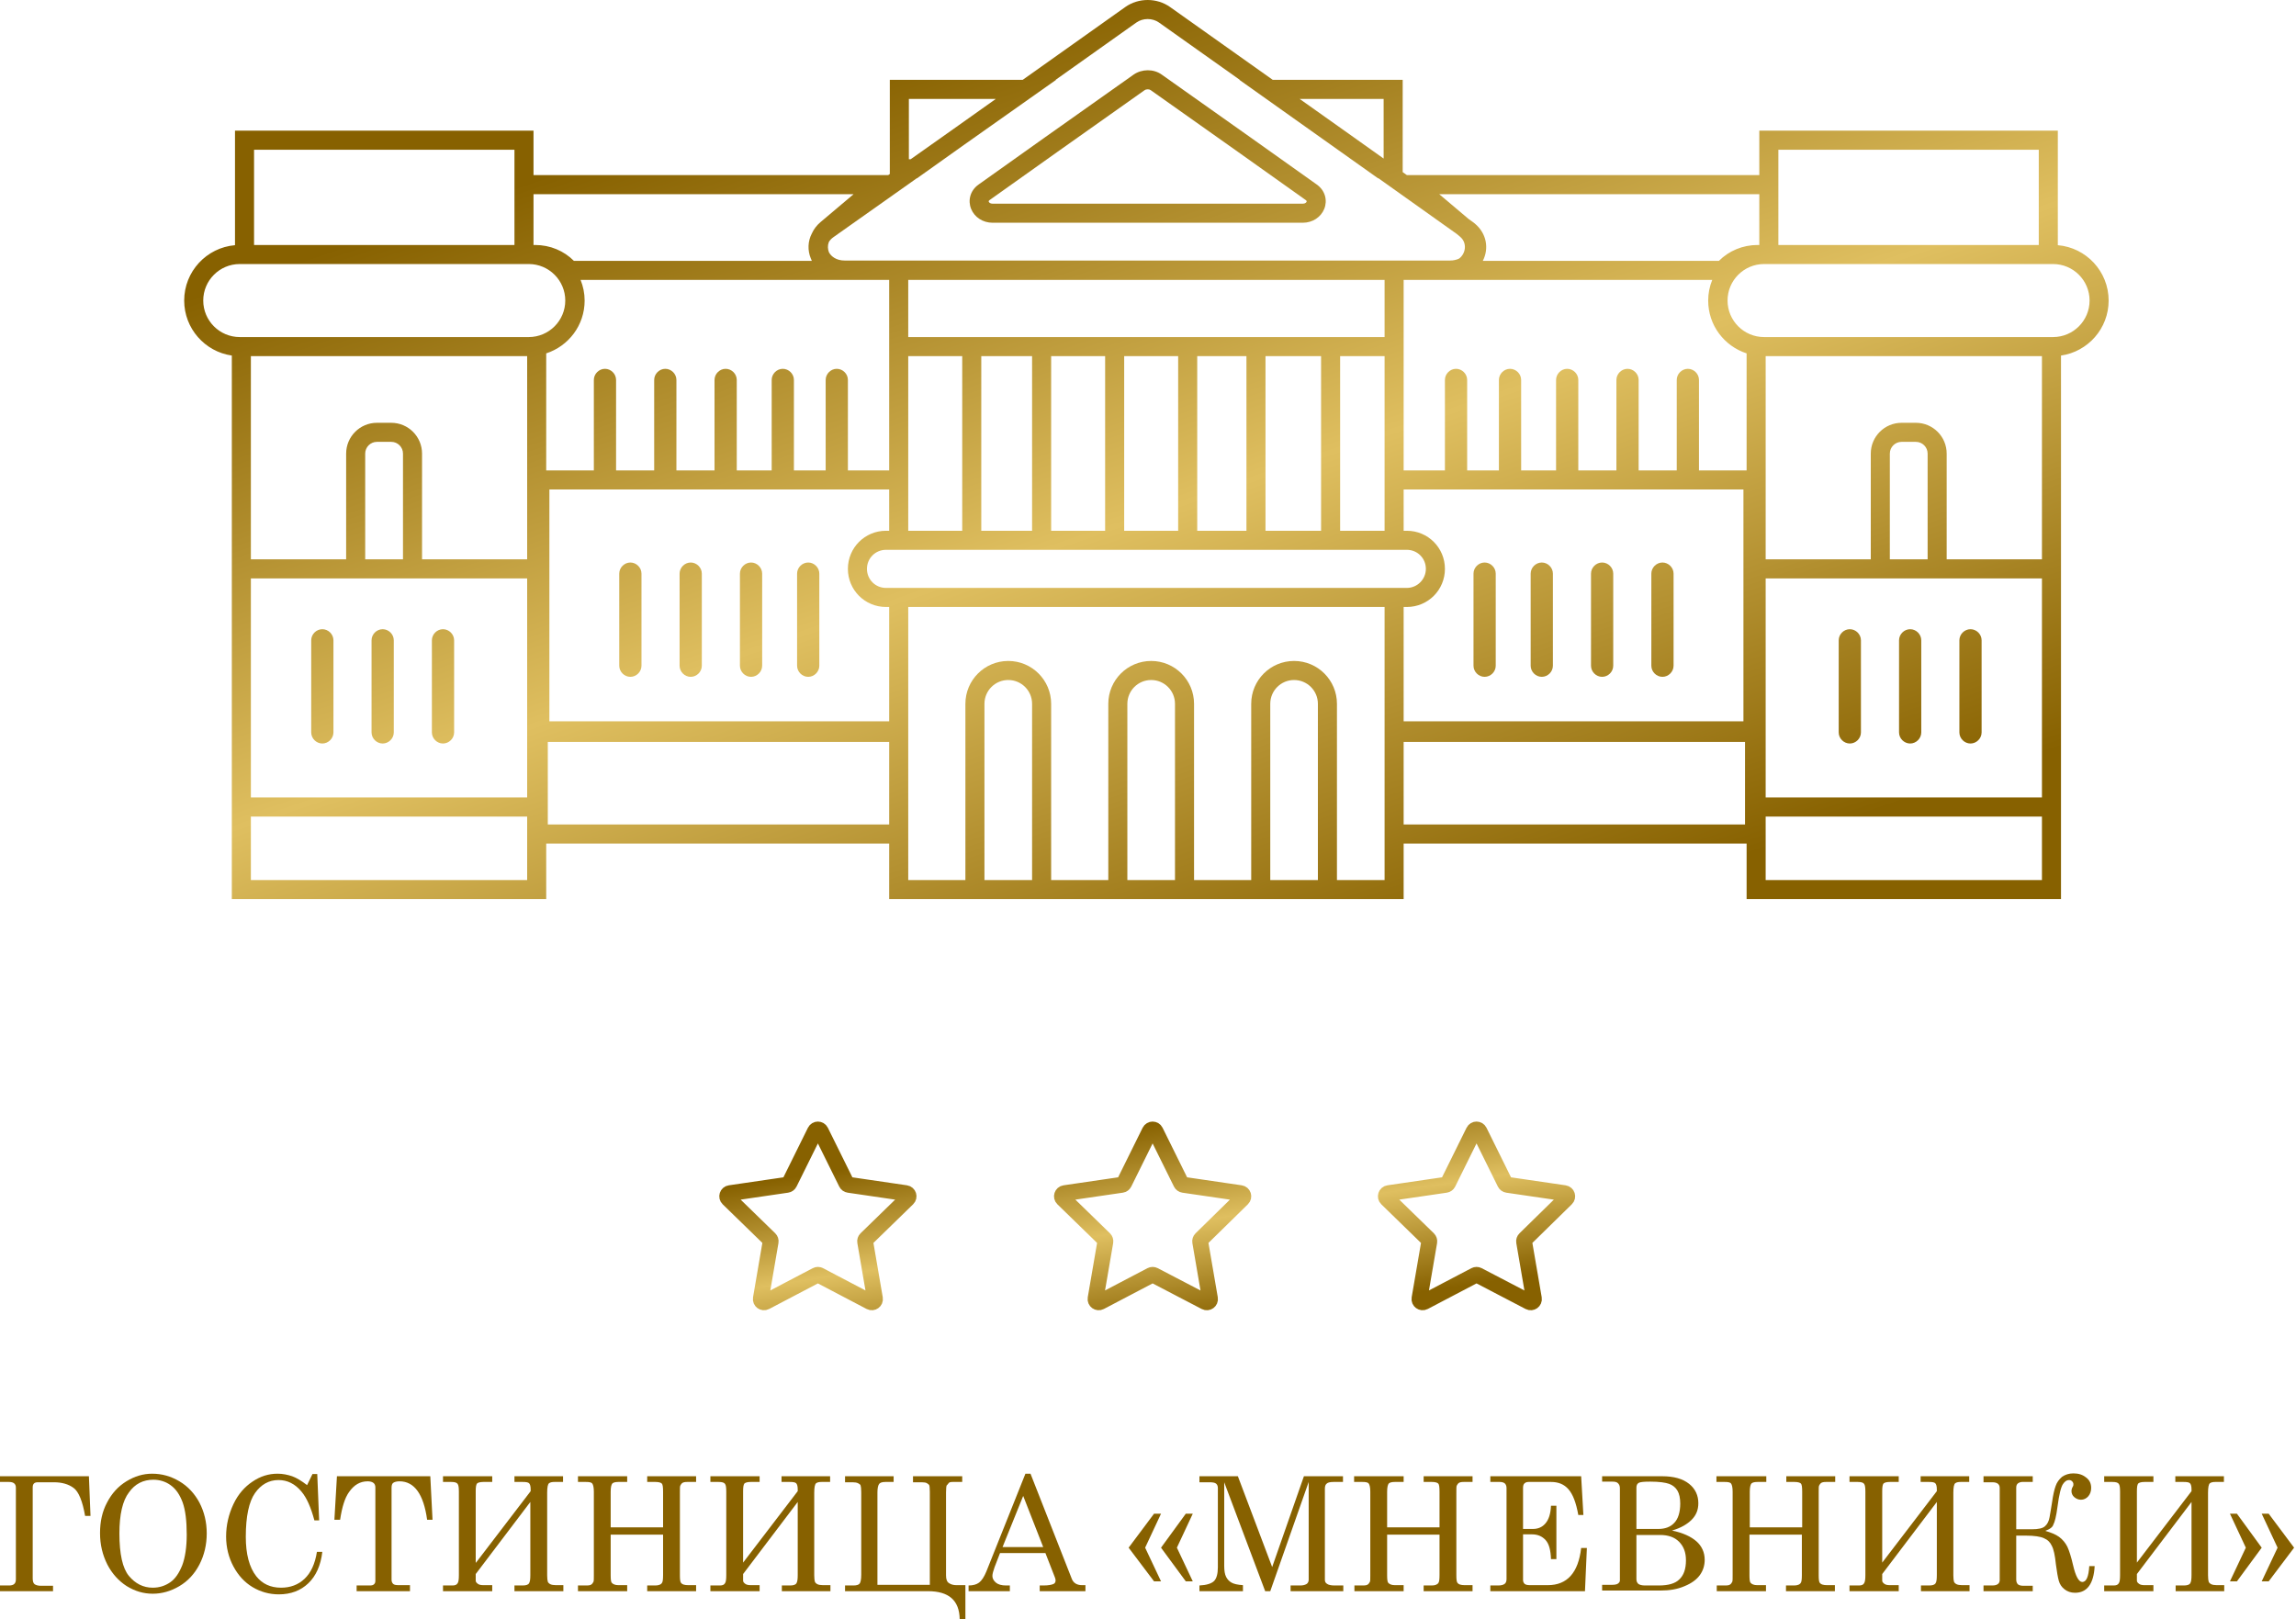 <svg xmlns="http://www.w3.org/2000/svg" width="723" height="510" viewBox="0 0 723 510" fill="none"><path d="M256.656 356.262C257.023 355.52 258.081 355.52 258.448 356.262L266.519 372.58C266.665 372.874 266.946 373.078 267.271 373.126L285.248 375.757C286.068 375.877 286.394 376.885 285.8 377.463L272.729 390.183C272.493 390.413 272.385 390.744 272.441 391.069L275.51 408.955C275.65 409.772 274.793 410.395 274.059 410.01L258.016 401.594C257.726 401.441 257.378 401.441 257.087 401.594L241.044 410.01C240.311 410.395 239.454 409.772 239.594 408.955L242.663 391.069C242.719 390.744 242.611 390.413 242.375 390.183L229.304 377.463C228.71 376.885 229.036 375.877 229.856 375.757L247.833 373.126C248.158 373.078 248.439 372.874 248.584 372.58L256.656 356.262Z" stroke="url(#paint0_linear_65_3)" stroke-width="5" stroke-miterlimit="10"></path><path d="M362.056 356.262C362.423 355.52 363.481 355.52 363.848 356.262L371.919 372.58C372.065 372.874 372.346 373.078 372.671 373.126L390.656 375.758C391.474 375.878 391.802 376.883 391.211 377.462L378.226 390.183C377.992 390.413 377.885 390.743 377.941 391.067L381.011 408.961C381.151 409.776 380.296 410.399 379.562 410.016L363.416 401.592C363.125 401.44 362.779 401.441 362.489 401.593L346.444 410.01C345.711 410.395 344.854 409.772 344.994 408.955L348.063 391.069C348.119 390.744 348.011 390.413 347.775 390.183L334.704 377.463C334.11 376.885 334.436 375.877 335.256 375.757L353.233 373.126C353.558 373.078 353.839 372.874 353.984 372.58L362.056 356.262Z" stroke="url(#paint1_linear_65_3)" stroke-width="5" stroke-miterlimit="10"></path><path d="M464.056 356.262C464.423 355.52 465.481 355.52 465.848 356.262L473.919 372.58C474.065 372.874 474.346 373.078 474.671 373.126L492.656 375.758C493.474 375.878 493.802 376.883 493.211 377.462L480.226 390.183C479.992 390.413 479.885 390.743 479.941 391.067L483.011 408.961C483.151 409.776 482.296 410.399 481.562 410.016L465.416 401.592C465.125 401.44 464.779 401.441 464.489 401.593L448.444 410.01C447.711 410.395 446.854 409.772 446.994 408.955L450.063 391.069C450.119 390.744 450.011 390.413 449.775 390.183L436.704 377.463C436.11 376.885 436.436 375.877 437.256 375.757L455.233 373.126C455.558 373.078 455.839 372.874 455.984 372.58L464.056 356.262Z" stroke="url(#paint2_linear_65_3)" stroke-width="5" stroke-miterlimit="10"></path><path fill-rule="evenodd" clip-rule="evenodd" d="M357 23.478C359.582 21.703 363.263 21.633 365.851 23.514L393.538 43.105L414.636 58.103C417.35 60.029 418.067 63.175 416.989 65.811C415.944 68.365 413.361 70.15 410.2 70.15H312.6C309.439 70.15 306.856 68.365 305.811 65.811C304.733 63.176 305.45 60.031 308.162 58.105L308.164 58.103L329.267 43.101L356.984 23.489L357 23.478ZM360.412 28.414C361.023 28.003 361.917 28.069 362.326 28.369L362.346 28.384L390.062 47.995L390.067 47.999L411.164 62.996C411.42 63.178 411.457 63.309 411.462 63.328C411.472 63.361 411.481 63.43 411.436 63.539C411.356 63.735 411.039 64.15 410.2 64.15H312.6C311.761 64.15 311.444 63.735 311.364 63.539C311.319 63.43 311.328 63.361 311.338 63.327C311.343 63.309 311.38 63.178 311.636 62.996L332.733 47.999L360.412 28.414Z" fill="url(#paint3_linear_65_3)"></path><path d="M523.5 213.15C525.4 213.15 527 211.55 527 209.65V180.65C527 178.75 525.4 177.15 523.5 177.15C521.6 177.15 520 178.75 520 180.65V209.65C520 211.55 521.6 213.15 523.5 213.15Z" fill="url(#paint4_linear_65_3)"></path><path d="M504.5 213.15C506.4 213.15 508 211.55 508 209.65V180.65C508 178.75 506.4 177.15 504.5 177.15C502.6 177.15 501 178.75 501 180.65V209.65C501 211.55 502.6 213.15 504.5 213.15Z" fill="url(#paint5_linear_65_3)"></path><path d="M489 209.65C489 211.55 487.4 213.15 485.5 213.15C483.6 213.15 482 211.55 482 209.65V180.65C482 178.75 483.6 177.15 485.5 177.15C487.4 177.15 489 178.75 489 180.65V209.65Z" fill="url(#paint6_linear_65_3)"></path><path d="M467.5 213.15C469.4 213.15 471 211.55 471 209.65V180.65C471 178.75 469.4 177.15 467.5 177.15C465.6 177.15 464 178.75 464 180.65V209.65C464 211.55 465.6 213.15 467.5 213.15Z" fill="url(#paint7_linear_65_3)"></path><path d="M198.5 213.15C196.6 213.15 195 211.55 195 209.65V180.65C195 178.75 196.6 177.15 198.5 177.15C200.4 177.15 202 178.75 202 180.65V209.65C202 211.55 200.4 213.15 198.5 213.15Z" fill="url(#paint8_linear_65_3)"></path><path d="M217.5 213.15C215.6 213.15 214 211.55 214 209.65V180.65C214 178.75 215.6 177.15 217.5 177.15C219.4 177.15 221 178.75 221 180.65V209.65C221 211.55 219.4 213.15 217.5 213.15Z" fill="url(#paint9_linear_65_3)"></path><path d="M233 209.65C233 211.55 234.6 213.15 236.5 213.15C238.4 213.15 240 211.55 240 209.65V180.65C240 178.75 238.4 177.15 236.5 177.15C234.6 177.15 233 178.75 233 180.65V209.65Z" fill="url(#paint10_linear_65_3)"></path><path d="M254.5 213.15C252.6 213.15 251 211.55 251 209.65V180.65C251 178.75 252.6 177.15 254.5 177.15C256.4 177.15 258 178.75 258 180.65V209.65C258 211.55 256.4 213.15 254.5 213.15Z" fill="url(#paint11_linear_65_3)"></path><path d="M98 230.65C98 232.55 99.6 234.15 101.5 234.15C103.4 234.15 105 232.55 105 230.65V201.65C105 199.75 103.4 198.15 101.5 198.15C99.6 198.15 98 199.75 98 201.65V230.65Z" fill="url(#paint12_linear_65_3)"></path><path d="M120.5 234.15C118.6 234.15 117 232.55 117 230.65V201.65C117 199.75 118.6 198.15 120.5 198.15C122.4 198.15 124 199.75 124 201.65V230.65C124 232.55 122.4 234.15 120.5 234.15Z" fill="url(#paint13_linear_65_3)"></path><path d="M136 230.65C136 232.55 137.6 234.15 139.5 234.15C141.4 234.15 143 232.55 143 230.65V201.65C143 199.75 141.4 198.15 139.5 198.15C137.6 198.15 136 199.75 136 201.65V230.65Z" fill="url(#paint14_linear_65_3)"></path><path d="M624 230.65C624 232.55 622.4 234.15 620.5 234.15C618.6 234.15 617 232.55 617 230.65V201.65C617 199.75 618.6 198.15 620.5 198.15C622.4 198.15 624 199.75 624 201.65V230.65Z" fill="url(#paint15_linear_65_3)"></path><path d="M601.5 234.15C603.4 234.15 605 232.55 605 230.65V201.65C605 199.75 603.4 198.15 601.5 198.15C599.6 198.15 598 199.75 598 201.65V230.65C598 232.55 599.6 234.15 601.5 234.15Z" fill="url(#paint16_linear_65_3)"></path><path d="M586 230.65C586 232.55 584.4 234.15 582.5 234.15C580.6 234.15 579 232.55 579 230.65V201.65C579 199.75 580.6 198.15 582.5 198.15C584.4 198.15 586 199.75 586 201.65V230.65Z" fill="url(#paint17_linear_65_3)"></path><path fill-rule="evenodd" clip-rule="evenodd" d="M354.364 2.203L322.035 25.15H280.2V54.789L279.689 55.15H168V41.15H74V77.214C65.044 77.976 58 85.498 58 94.65C58 103.458 64.525 110.757 73 111.972V283.15H172V265.65H280V283.15H442V265.65H550V283.15H649V111.972C657.475 110.757 664 103.458 664 94.65C664 85.498 656.956 77.976 648 77.214V41.15H554V55.15H443.031L441.7 54.203V25.15H400.789L368.436 2.203C364.296 -0.734 358.504 -0.734 354.364 2.203ZM364.964 7.097C362.904 5.634 359.896 5.634 357.836 7.097L332.401 25.15H332.549L303.739 45.495L303.73 45.501L288.758 56.15H288.668L262.428 74.702C261.746 75.183 261.28 75.711 260.99 76.253C260.579 77.303 260.636 78.451 261.031 79.452C261.743 80.795 263.393 82.05 266 82.05H456.6C457.737 82.05 458.692 81.811 459.467 81.43C461.485 79.957 462.165 76.566 459.766 74.544L458.792 73.721L434.085 56.15H433.942L390.287 25.15H390.418L364.964 7.097ZM415 221.65V277.15H400V221.65C400 217.507 403.357 214.15 407.5 214.15C411.643 214.15 415 217.507 415 221.65ZM421 221.65V277.15H436V191.15H286V277.15H304V221.65C304 214.193 310.043 208.15 317.5 208.15C324.957 208.15 331 214.193 331 221.65V277.15H349V221.65C349 214.193 355.043 208.15 362.5 208.15C369.957 208.15 376 214.193 376 221.65V277.15H394V221.65C394 214.193 400.043 208.15 407.5 208.15C414.957 208.15 421 214.193 421 221.65ZM370 277.15V221.65C370 217.507 366.643 214.15 362.5 214.15C358.357 214.15 355 217.507 355 221.65V277.15H370ZM325 221.65V277.15H310V221.65C310 217.507 313.357 214.15 317.5 214.15C321.643 214.15 325 217.507 325 221.65ZM442 259.65H549.5V233.65H442V259.65ZM442 227.15H549V154.15H442V167.15H443C449.657 167.15 455 172.493 455 179.15C455 185.807 449.657 191.15 443 191.15H442V227.15ZM443 185.15C446.322 185.15 449 182.415 449 179.15C449 175.807 446.343 173.15 443 173.15H279C275.657 173.15 273 175.807 273 179.15C273 182.493 275.657 185.15 279 185.15H443ZM280 191.15H279C272.343 191.15 267 185.807 267 179.15C267 172.493 272.343 167.15 279 167.15H280V154.15H173V227.15H280V191.15ZM280 233.65H172.5V259.65H280V233.65ZM286.2 31.15H313.582L300.272 40.598L300.269 40.599L300.268 40.6L300.266 40.602L286.761 50.15H286.2V31.15ZM258.366 69.956C257.159 70.974 256.272 72.174 255.677 73.466C254.349 75.975 254.269 78.846 255.327 81.408C255.382 81.541 255.44 81.672 255.5 81.802C255.546 81.919 255.594 82.035 255.644 82.15H180.718C177.589 79.013 173.266 77.15 168.5 77.15H168V61.15H268.797L258.366 69.956ZM286 106.15V88.15H436V106.15H286ZM286 112.15V167.15H303V112.15H286ZM325 167.15H309V112.15H325V167.15ZM331 167.15H348V112.15H331V167.15ZM371 167.15H354V112.15H371V167.15ZM377 167.15H392.5V112.15H377V167.15ZM416 167.15H398.5V112.15H416V167.15ZM422 167.15H436V112.15H422V167.15ZM541.282 82.15H466.93C467.054 81.908 467.169 81.66 467.273 81.408C468.907 77.453 467.827 72.761 463.634 69.802L463.628 69.798L462.472 68.976L453.203 61.15H554V77.15H553.5C548.734 77.15 544.411 79.013 541.282 82.15ZM435.7 31.15V49.936L422.439 40.505L409.249 31.15H435.7ZM442 88.15V148.15H455V119.65C455 117.75 456.6 116.15 458.5 116.15C460.4 116.15 462 117.75 462 119.65V148.15H472V119.65C472 117.75 473.6 116.15 475.5 116.15C477.4 116.15 479 117.75 479 119.65V148.15H490V119.65C490 117.75 491.6 116.15 493.5 116.15C495.4 116.15 497 117.75 497 119.65V148.15H509V119.65C509 117.75 510.6 116.15 512.5 116.15C514.4 116.15 516 117.75 516 119.65V148.15H528V119.65C528 117.75 529.6 116.15 531.5 116.15C533.4 116.15 535 117.75 535 119.65V148.15H550V111.287C542.969 108.987 537.9 102.461 537.9 94.65C537.9 92.371 538.36 90.166 539.178 88.15H442ZM280 88.15V148.15H267V119.65C267 117.75 265.4 116.15 263.5 116.15C261.6 116.15 260 117.75 260 119.65V148.15H250V119.65C250 117.75 248.4 116.15 246.5 116.15C244.6 116.15 243 117.75 243 119.65V148.15H232V119.65C232 117.75 230.4 116.15 228.5 116.15C226.6 116.15 225 117.75 225 119.65V148.15H213V119.65C213 117.75 211.4 116.15 209.5 116.15C207.6 116.15 206 117.75 206 119.65V148.15H194V119.65C194 117.75 192.4 116.15 190.5 116.15C188.6 116.15 187 117.75 187 119.65V148.15H172V111.287C179.031 108.987 184.1 102.461 184.1 94.65C184.1 92.371 183.64 90.166 182.822 88.15H280ZM560 77.15H642V47.15H560V77.15ZM555.481 83.15C549.147 83.16 544 88.313 544 94.65C544 100.987 549.147 106.14 555.481 106.15H646.519C652.853 106.14 658 100.987 658 94.65C658 88.313 652.853 83.16 646.519 83.15H555.481ZM162 47.15H80V77.15H162V47.15ZM75.481 83.15H166.519C172.853 83.16 178 88.313 178 94.65C178 100.987 172.853 106.14 166.519 106.15H75.481C69.147 106.14 64 100.987 64 94.65C64 88.313 69.147 83.16 75.481 83.15ZM79 176.15V112.15H166V176.15H132.9V142.85C132.9 137.493 128.557 133.15 123.2 133.15H118.7C113.343 133.15 109 137.493 109 142.85V176.15H79ZM166 182.15V251.15H79V182.15H166ZM126.9 142.85V176.15H115V142.85C115 140.807 116.657 139.15 118.7 139.15H123.2C125.243 139.15 126.9 140.807 126.9 142.85ZM79 257.15V277.15H166V257.15H79ZM556 176.15H589.1V142.85C589.1 137.493 593.443 133.15 598.8 133.15H603.3C608.657 133.15 613 137.493 613 142.85V176.15H643V112.15H556V176.15ZM607 176.15H595.1V142.85C595.1 140.807 596.757 139.15 598.8 139.15H603.3C605.343 139.15 607 140.807 607 142.85V176.15ZM556 182.15H643V251.15H556V182.15ZM556 277.15V257.15H643V277.15H556Z" fill="url(#paint18_linear_65_3)"></path><path d="M0 464.9H28L28.5 477.4H26.8C26 472.8 24.8 469.8 23.2 468.6C21.6 467.4 19.5 466.8 17 466.8H11.9C10.8 466.8 10.3 467.3 10.3 468.4V497.1C10.3 498 10.5 498.6 10.9 498.9C11.3 499.2 12 499.4 12.9 499.4H16.7V501.1H0V499.3H2.9C4.3 499.3 5 498.7 5 497.4V468.5C5 467.3 4.3 466.7 2.8 466.7H0V464.9Z" fill="#876100"></path><path d="M47.9 464.1C51 464.1 53.8 464.9 56.5 466.5C59.2 468.1 61.3 470.4 62.8 473.2C64.3 476.1 65.1 479.3 65.1 482.9C65.1 486.5 64.3 489.8 62.8 492.7C61.3 495.6 59.2 497.9 56.5 499.5C53.8 501.1 51 501.9 48.1 501.9C45.2 501.9 42.5 501.1 39.9 499.5C37.4 497.9 35.3 495.6 33.8 492.7C32.3 489.7 31.5 486.5 31.5 482.8C31.5 479.2 32.2 476 33.7 473.2C35.2 470.3 37.2 468.1 39.8 466.5C42.4 464.9 45.1 464.1 47.9 464.1ZM48.3 466C45.1 466 42.5 467.3 40.6 470C38.6 472.6 37.6 477 37.6 482.9C37.6 489.4 38.6 493.9 40.6 496.3C42.6 498.7 45.1 500 48.1 500C50.2 500 52 499.4 53.6 498.3C55.2 497.2 56.4 495.4 57.4 492.9C58.3 490.5 58.8 487.2 58.8 483.3C58.8 479 58.4 475.6 57.5 473.1C56.6 470.7 55.4 468.9 53.7 467.7C52.2 466.6 50.3 466 48.3 466Z" fill="#876100"></path><path d="M96.7 467.7L98.4 464.2H99.9L100.5 478.8H99C97.9 474.7 96.6 471.7 94.9 469.7C92.9 467.3 90.5 466.1 87.7 466.1C84.7 466.1 82.2 467.5 80.3 470.2C78.4 472.9 77.4 477.5 77.4 484C77.4 489.4 78.5 493.6 80.7 496.4C82.6 498.8 85.2 500 88.5 500C91.4 500 93.9 499.1 95.9 497.2C97.9 495.3 99.2 492.5 99.8 488.7H101.5C101 493 99.5 496.3 97.1 498.6C94.7 500.9 91.6 502.1 87.8 502.1C84.8 502.1 82 501.3 79.5 499.8C77 498.3 75 496.1 73.5 493.3C72 490.5 71.2 487.3 71.2 483.9C71.2 480.3 72 476.9 73.5 473.7C75 470.5 77.1 468.2 79.5 466.6C82 464.9 84.6 464.1 87.4 464.1C89 464.1 90.5 464.4 92 464.9C93.4 465.4 95 466.4 96.7 467.7Z" fill="#876100"></path><path d="M106.1 464.9H135.5L136.2 478.6H134.5C133.4 470.6 130.5 466.5 125.8 466.5C124.9 466.5 124.2 466.7 123.8 467C123.4 467.3 123.3 467.9 123.3 468.6V497.5C123.3 498.1 123.5 498.5 123.8 498.8C124.1 499.1 124.7 499.2 125.5 499.2H129.1V501.1H112.3V499.3H116.5C117.1 499.3 117.5 499.2 117.8 498.9C118.1 498.6 118.2 498.3 118.2 497.8V468.4C118.2 467.8 118 467.3 117.6 467C117.2 466.7 116.6 466.5 115.8 466.5C113.4 466.5 111.5 467.6 109.9 469.9C108.6 471.7 107.7 474.6 107.1 478.6H105.3L106.1 464.9Z" fill="#876100"></path><path d="M149.9 492.1L167.1 469.6V469C167.1 468 166.9 467.4 166.6 467.1C166.3 466.8 165.6 466.7 164.6 466.7H162V464.9H177.3V466.7H174.6C173.9 466.7 173.3 466.8 172.9 467.1C172.5 467.4 172.3 468.4 172.3 470.1V496.1C172.3 497.1 172.4 497.8 172.5 498.1C172.6 498.4 172.9 498.7 173.3 498.9C173.7 499.1 174.3 499.2 175 499.2H177.4V501.1H162V499.3H164.6C165.6 499.3 166.3 499.1 166.6 498.6C166.9 498.1 167 497.3 167 496V473L149.8 495.7C149.8 496.7 149.8 497.4 149.8 497.8C149.8 498.2 150.1 498.5 150.5 498.8C150.9 499.1 151.5 499.2 152.2 499.2H155V501.1H139.5V499.3H142.5C143.3 499.3 143.8 499.1 144.1 498.6C144.4 498.2 144.5 497.3 144.5 496V469.8C144.5 468.5 144.4 467.7 144.1 467.3C143.8 466.9 143.2 466.7 142.1 466.7H139.5V464.9H155V466.7H152.2C151.2 466.7 150.5 466.9 150.2 467.2C149.9 467.6 149.8 468.4 149.8 469.7V492.1H149.9Z" fill="#876100"></path><path d="M182 464.9H197.5V466.7H194.7C193.7 466.7 193.1 466.9 192.8 467.2C192.5 467.6 192.3 468.4 192.3 469.8V481H208.8V469.8C208.8 468.4 208.7 467.5 208.4 467.2C208.1 466.9 207.4 466.7 206.4 466.7H203.8V464.9H219.2V466.7H216.4C215.7 466.7 215.2 466.8 214.9 467C214.6 467.2 214.4 467.5 214.2 467.9C214.1 468.2 214.1 468.9 214.1 470.1V496.1C214.1 497.4 214.2 498.1 214.4 498.4C214.8 499 215.6 499.2 216.7 499.2H219.2V501.1H203.8V499.3H206.4C207.4 499.3 208.2 499 208.5 498.4C208.7 498.1 208.8 497.3 208.8 496V483.3H192.3V496.1C192.3 497.4 192.4 498.1 192.6 498.4C193 498.9 193.7 499.2 194.7 499.2H197.5V501.1H182V499.3H185C185.5 499.3 185.9 499.2 186.2 499C186.5 498.8 186.7 498.5 186.9 498.1C187 497.8 187 497.1 187 496V469.8C187 468.4 186.8 467.6 186.5 467.2C186.2 466.8 185.5 466.7 184.5 466.7H182V464.9Z" fill="#876100"></path><path d="M234 492.1L251.2 469.6V469C251.2 468 251 467.4 250.7 467.1C250.4 466.8 249.7 466.7 248.7 466.7H246.1V464.9H261.4V466.7H258.7C258 466.7 257.4 466.8 257 467.1C256.6 467.4 256.4 468.4 256.4 470.1V496.1C256.4 497.1 256.5 497.8 256.6 498.1C256.7 498.4 257 498.7 257.4 498.9C257.8 499.1 258.4 499.2 259.1 499.2H261.5V501.1H246.2V499.3H248.8C249.8 499.3 250.5 499.1 250.8 498.6C251.1 498.1 251.2 497.3 251.2 496V473L234 495.7C234 496.7 234 497.4 234 497.8C234 498.2 234.3 498.5 234.7 498.8C235.1 499.1 235.7 499.2 236.4 499.2H239.2V501.1H223.7V499.3H226.7C227.5 499.3 228 499.1 228.3 498.6C228.6 498.2 228.7 497.3 228.7 496V469.8C228.7 468.5 228.6 467.7 228.3 467.3C228 466.9 227.4 466.7 226.3 466.7H223.7V464.9H239.2V466.7H236.4C235.4 466.7 234.7 466.9 234.4 467.2C234.1 467.6 234 468.4 234 469.7V492.1Z" fill="#876100"></path><path d="M304 499.2V509.9H302.2C302.1 504 298.8 501.1 292.2 501.1H266.1V499.3H268.8C269.7 499.3 270.4 499.1 270.7 498.7C271 498.3 271.2 497.4 271.2 495.9V469.9C271.2 468.8 271.1 468.1 271 467.8C270.9 467.5 270.6 467.3 270.2 467.1C269.8 466.9 269.2 466.8 268.5 466.8H266.1V464.9H281.4V466.7H278.8C277.8 466.7 277.1 466.9 276.8 467.4C276.5 467.8 276.3 468.7 276.3 470V499.1H292.8V469.8C292.8 468.6 292.7 467.9 292.6 467.7C292.5 467.5 292.2 467.3 291.9 467.1C291.6 466.9 291 466.8 290.3 466.8H287.5V464.9H303V466.7H300C299.3 466.7 298.9 466.8 298.7 467.1C298.5 467.4 298.3 467.6 298.1 467.8C298 468 297.9 468.7 297.9 470V496.1C297.9 497.4 298.2 498.2 298.9 498.6C299.5 499 300.3 499.2 301.1 499.2H304Z" fill="#876100"></path><path d="M322.9 464.1H324.5L337.5 497.2C338 498.5 339.1 499.2 340.7 499.2H341.8V501.1H327.4V499.3H328.6C330.1 499.3 331.2 499.1 331.8 498.8C332.2 498.6 332.4 498.2 332.4 497.7C332.4 497.4 332.3 497.1 332.2 496.8L329.2 489.1H314.9L313.2 493.5C312.8 494.7 312.5 495.6 312.5 496.3C312.5 497.1 312.9 497.8 313.6 498.4C314.3 499 315.4 499.3 316.8 499.3H318V501.1H305V499.3C306.4 499.3 307.5 499 308.3 498.4C309.1 497.8 309.9 496.6 310.6 494.9L322.9 464.1ZM322.2 471.1L315.7 487.2H328.5L322.2 471.1Z" fill="#876100"></path><path d="M363.4 476.7H365.6L360.6 487.4L365.6 498H363.4L355.4 487.4L363.4 476.7ZM373.4 476.7H375.6L370.6 487.4L375.6 498H373.4L365.6 487.4L373.4 476.7Z" fill="#876100"></path><path d="M377.7 464.9H389.8L400.6 493.5L410.6 464.9H422.9V466.7H419.9C418.8 466.7 418.1 466.9 417.8 467.2C417.4 467.5 417.2 468 417.2 468.8V497.5C417.2 498.1 417.4 498.5 417.9 498.8C418.3 499.1 419.1 499.3 420.2 499.3H423V501.1H406.4V499.3H409.5C410.4 499.3 411 499.1 411.5 498.8C411.9 498.5 412.1 498 412.1 497.5V466.7L400 501.1H398.4L385.5 466.8V493.1C385.5 494.7 385.7 495.8 386.1 496.6C386.5 497.4 387.1 498 387.8 498.4C388.5 498.8 389.7 499.1 391.4 499.2V501.1H377.7V499.3C379.9 499.2 381.5 498.7 382.3 497.9C383.1 497.1 383.5 495.6 383.5 493.6V468.6C383.5 468 383.3 467.5 382.9 467.2C382.5 466.9 381.8 466.8 380.8 466.8H377.7V464.9Z" fill="#876100"></path><path d="M426.5 464.9H442V466.7H439.2C438.2 466.7 437.6 466.9 437.3 467.2C437 467.6 436.8 468.4 436.8 469.8V481H453.3V469.8C453.3 468.4 453.2 467.5 452.9 467.2C452.6 466.9 451.9 466.7 450.9 466.7H448.3V464.9H463.7V466.7H460.9C460.2 466.7 459.7 466.8 459.4 467C459.1 467.2 458.9 467.5 458.7 467.9C458.6 468.2 458.6 468.9 458.6 470.1V496.1C458.6 497.4 458.7 498.1 458.9 498.4C459.3 499 460.1 499.2 461.2 499.2H463.7V501.1H448.3V499.3H450.9C451.9 499.3 452.7 499 453 498.4C453.2 498.1 453.3 497.3 453.3 496V483.3H436.8V496.1C436.8 497.4 436.9 498.1 437.1 498.4C437.5 498.9 438.2 499.2 439.2 499.2H442V501.1H426.5V499.3H429.5C430 499.3 430.4 499.2 430.7 499C431 498.8 431.2 498.5 431.4 498.1C431.5 497.8 431.5 497.1 431.5 496V469.8C431.5 468.4 431.3 467.6 431 467.2C430.7 466.8 430 466.7 429 466.7H426.4V464.9H426.5Z" fill="#876100"></path><path d="M469.2 464.9H497.9L498.6 477.1H497C496.3 473.2 495.3 470.6 493.9 469C492.5 467.4 490.7 466.7 488.4 466.7H481.3C480.7 466.7 480.3 466.9 480 467.2C479.7 467.5 479.6 468 479.6 468.6V481.5H482.7C484.4 481.5 485.7 480.9 486.7 479.7C487.7 478.5 488.3 476.7 488.4 474.2H490.1V491H488.4C488.3 488.2 487.8 486.2 486.7 485C485.6 483.8 484.2 483.2 482.4 483.2H479.6V497.6C479.6 498.1 479.8 498.5 480.1 498.8C480.5 499.1 481 499.2 481.8 499.2H487.4C493.5 499.2 497 495.3 497.9 487.5H499.7L499.1 501.1H469.3V499.3H471.8C472.8 499.3 473.4 499.1 473.8 498.8C474.2 498.5 474.4 498 474.4 497.3V468.6C474.4 468 474.2 467.5 473.9 467.2C473.6 466.9 473 466.7 472.3 466.7H469.3V464.9H469.2Z" fill="#876100"></path><path d="M504.5 464.9H523.4C527.1 464.9 529.9 465.7 531.9 467.3C533.9 468.9 534.8 471 534.8 473.4C534.8 475.5 534.1 477.2 532.7 478.6C531.3 480 529.3 481.2 526.5 482C529.9 482.7 532.5 483.9 534.2 485.4C535.9 486.9 536.8 488.9 536.8 491.2C536.8 493 536.3 494.6 535.3 496C534.3 497.4 532.7 498.6 530.5 499.5C528.2 500.5 525.7 500.9 522.8 500.9H504.5V499.1H507.5C508.4 499.1 509.1 499 509.5 498.7C509.9 498.4 510.1 498.1 510.1 497.7V468.7C510.1 468 509.9 467.5 509.5 467.1C509.1 466.7 508.5 466.6 507.7 466.6H504.5V464.9ZM515.3 481.5H522.2C524.3 481.5 526 480.9 527.2 479.6C528.4 478.4 529.1 476.3 529.1 473.5C529.1 471.8 528.8 470.4 528.2 469.4C527.6 468.4 526.7 467.7 525.6 467.3C524.5 466.9 522.5 466.6 519.7 466.6C517.7 466.6 516.5 466.7 516 467C515.5 467.3 515.3 467.8 515.3 468.5V481.5ZM515.3 483.3V497.3C515.3 498 515.5 498.4 515.9 498.8C516.3 499.1 517 499.3 518 499.3H522.4C525.3 499.3 527.5 498.7 528.8 497.4C530.2 496.1 530.9 494.1 530.9 491.4C530.9 488.9 530.2 487 528.7 485.5C527.3 484.1 525.3 483.4 522.8 483.4H515.3V483.3Z" fill="#876100"></path><path d="M540.7 464.9H556.2V466.7H553.4C552.4 466.7 551.8 466.9 551.5 467.2C551.2 467.6 551 468.4 551 469.8V481H567.5V469.8C567.5 468.4 567.4 467.5 567.1 467.2C566.8 466.9 566.1 466.7 565.1 466.7H562.5V464.9H577.9V466.7H575C574.3 466.7 573.8 466.8 573.5 467C573.2 467.2 573 467.5 572.8 467.9C572.7 468.2 572.7 468.9 572.7 470.1V496.1C572.7 497.4 572.8 498.1 573 498.4C573.4 499 574.2 499.2 575.3 499.2H577.8V501.1H562.4V499.3H565C566 499.3 566.8 499 567.1 498.4C567.3 498.1 567.4 497.3 567.4 496V483.3H550.9V496.1C550.9 497.4 551 498.1 551.2 498.4C551.6 498.9 552.3 499.2 553.3 499.2H556.1V501.1H540.6V499.3H543.6C544.1 499.3 544.5 499.2 544.8 499C545.1 498.8 545.3 498.5 545.5 498.1C545.6 497.8 545.6 497.1 545.6 496V469.8C545.6 468.4 545.4 467.6 545.1 467.2C544.8 466.8 544.1 466.7 543.1 466.7H540.5V464.9H540.7Z" fill="#876100"></path><path d="M592.7 492.1L609.9 469.6V469C609.9 468 609.7 467.4 609.4 467.1C609.1 466.8 608.4 466.7 607.4 466.7H604.8V464.9H620.1V466.7H617.4C616.7 466.7 616.1 466.8 615.7 467.1C615.3 467.4 615.1 468.4 615.1 470.1V496.1C615.1 497.1 615.2 497.8 615.3 498.1C615.4 498.4 615.7 498.7 616.1 498.9C616.5 499.1 617.1 499.2 617.8 499.2H620.2V501.1H604.9V499.3H607.5C608.5 499.3 609.2 499.1 609.5 498.6C609.8 498.2 609.9 497.3 609.9 496V473L592.7 495.7C592.7 496.7 592.7 497.4 592.7 497.8C592.7 498.2 593 498.5 593.4 498.8C593.8 499.1 594.4 499.2 595.1 499.2H597.9V501.1H582.4V499.3H585.4C586.2 499.3 586.7 499.1 587 498.6C587.3 498.1 587.4 497.3 587.4 496V469.8C587.4 468.5 587.3 467.7 587 467.3C586.7 466.9 586.1 466.7 585 466.7H582.4V464.9H597.9V466.7H595.1C594.1 466.7 593.4 466.9 593.1 467.2C592.8 467.6 592.7 468.4 592.7 469.7V492.1Z" fill="#876100"></path><path d="M644 482.1C645.8 482.6 647.3 483.2 648.4 484C649.5 484.8 650.4 485.9 651 487.1C651.6 488.4 652.2 490.3 652.8 492.9C653.6 496.4 654.6 498.2 655.7 498.2C657 498.2 657.7 496.5 657.9 493.2H659.6C659.3 498.8 657.2 501.6 653.4 501.6C652.1 501.6 651 501.2 650.1 500.5C649.2 499.8 648.6 498.9 648.3 497.8C648 496.7 647.7 495 647.4 492.7C647.1 489.8 646.7 487.9 646.1 486.8C645.6 485.7 644.8 484.9 643.6 484.4C642.5 483.9 640.6 483.6 637.9 483.6H634.9V497.4C634.9 498.1 635.1 498.6 635.4 498.9C635.7 499.2 636.3 499.4 637.2 499.4H640.1V501.1H624.6V499.3H627.4C628.9 499.3 629.7 498.7 629.7 497.6V468.6C629.7 467.4 628.9 466.8 627.4 466.8H624.6V464.9H640.1V466.7H636.8C636.4 466.7 636 466.8 635.5 467.1C635.1 467.4 634.9 467.8 634.9 468.5V481.6H639.8C641.9 481.6 643.3 481.3 644 480.6C644.7 480 645.2 479 645.4 477.8C645.6 476.6 645.9 475 646.2 473C646.5 470.8 646.9 469.1 647.3 468C647.7 466.8 648.4 465.9 649.3 465.1C650.3 464.4 651.5 464 652.9 464C654.5 464 655.8 464.4 656.9 465.3C658 466.1 658.5 467.2 658.5 468.6C658.5 469.6 658.2 470.5 657.6 471.2C657 471.9 656.2 472.3 655.3 472.3C654.5 472.3 653.8 472 653.2 471.5C652.6 471 652.3 470.3 652.3 469.6C652.3 469.2 652.4 468.7 652.7 468.2C652.9 467.9 652.9 467.7 652.9 467.4C652.9 467.1 652.8 466.8 652.5 466.5C652.2 466.2 651.9 466.1 651.5 466.1C650.8 466.1 650.2 466.5 649.6 467.4C649 468.3 648.4 470.6 647.9 474.5C647.5 477.6 647 479.4 646.6 480.1C646.4 480.9 645.5 481.6 644 482.1Z" fill="#876100"></path><path d="M672.9 492.1L690.1 469.6V469C690.1 468 689.9 467.4 689.6 467.1C689.3 466.8 688.6 466.7 687.6 466.7H685V464.9H700.3V466.7H697.6C696.9 466.7 696.3 466.8 695.9 467.1C695.5 467.4 695.3 468.4 695.3 470.1V496.1C695.3 497.1 695.4 497.8 695.5 498.1C695.6 498.4 695.9 498.7 696.3 498.9C696.7 499.1 697.3 499.2 698 499.2H700.4V501.1H685.1V499.3H687.7C688.7 499.3 689.4 499.1 689.7 498.6C690 498.1 690.1 497.3 690.1 496V473L672.9 495.7C672.9 496.7 672.9 497.4 672.9 497.8C672.9 498.2 673.2 498.5 673.6 498.8C674 499.1 674.6 499.2 675.3 499.2H678.1V501.1H662.6V499.3H665.6C666.4 499.3 666.9 499.1 667.2 498.6C667.5 498.2 667.6 497.3 667.6 496V469.8C667.6 468.5 667.5 467.7 667.2 467.3C666.9 466.9 666.3 466.7 665.2 466.7H662.6V464.9H678.1V466.7H675.3C674.3 466.7 673.6 466.9 673.3 467.2C673 467.6 672.9 468.4 672.9 469.7V492.1Z" fill="#876100"></path><path d="M704.4 476.7L712.2 487.4L704.4 498H702.2L707.2 487.4L702.2 476.7H704.4ZM714.4 476.7L722.4 487.4L714.4 498H712.2L717.2 487.4L712.2 476.7H714.4Z" fill="#876100"></path><defs><linearGradient id="paint0_linear_65_3" x1="303.867" y1="362.553" x2="313.62" y2="427.142" gradientUnits="userSpaceOnUse"><stop stop-color="#876100"></stop><stop offset="0.5" stop-color="#DFBF60"></stop><stop offset="1" stop-color="#876100"></stop></linearGradient><linearGradient id="paint1_linear_65_3" x1="303.867" y1="362.553" x2="313.62" y2="427.142" gradientUnits="userSpaceOnUse"><stop stop-color="#876100"></stop><stop offset="0.5" stop-color="#DFBF60"></stop><stop offset="1" stop-color="#876100"></stop></linearGradient><linearGradient id="paint2_linear_65_3" x1="303.867" y1="362.553" x2="313.62" y2="427.142" gradientUnits="userSpaceOnUse"><stop stop-color="#876100"></stop><stop offset="0.5" stop-color="#DFBF60"></stop><stop offset="1" stop-color="#876100"></stop></linearGradient><linearGradient id="paint3_linear_65_3" x1="229.52" y1="35.625" x2="334.976" y2="343.143" gradientUnits="userSpaceOnUse"><stop stop-color="#876100"></stop><stop offset="0.5" stop-color="#DFBF60"></stop><stop offset="1" stop-color="#876100"></stop></linearGradient><linearGradient id="paint4_linear_65_3" x1="229.52" y1="35.625" x2="334.976" y2="343.143" gradientUnits="userSpaceOnUse"><stop stop-color="#876100"></stop><stop offset="0.5" stop-color="#DFBF60"></stop><stop offset="1" stop-color="#876100"></stop></linearGradient><linearGradient id="paint5_linear_65_3" x1="229.52" y1="35.625" x2="334.976" y2="343.143" gradientUnits="userSpaceOnUse"><stop stop-color="#876100"></stop><stop offset="0.5" stop-color="#DFBF60"></stop><stop offset="1" stop-color="#876100"></stop></linearGradient><linearGradient id="paint6_linear_65_3" x1="229.52" y1="35.625" x2="334.976" y2="343.143" gradientUnits="userSpaceOnUse"><stop stop-color="#876100"></stop><stop offset="0.5" stop-color="#DFBF60"></stop><stop offset="1" stop-color="#876100"></stop></linearGradient><linearGradient id="paint7_linear_65_3" x1="229.52" y1="35.625" x2="334.976" y2="343.143" gradientUnits="userSpaceOnUse"><stop stop-color="#876100"></stop><stop offset="0.5" stop-color="#DFBF60"></stop><stop offset="1" stop-color="#876100"></stop></linearGradient><linearGradient id="paint8_linear_65_3" x1="229.52" y1="35.625" x2="334.976" y2="343.143" gradientUnits="userSpaceOnUse"><stop stop-color="#876100"></stop><stop offset="0.5" stop-color="#DFBF60"></stop><stop offset="1" stop-color="#876100"></stop></linearGradient><linearGradient id="paint9_linear_65_3" x1="229.52" y1="35.625" x2="334.976" y2="343.143" gradientUnits="userSpaceOnUse"><stop stop-color="#876100"></stop><stop offset="0.5" stop-color="#DFBF60"></stop><stop offset="1" stop-color="#876100"></stop></linearGradient><linearGradient id="paint10_linear_65_3" x1="229.52" y1="35.625" x2="334.976" y2="343.143" gradientUnits="userSpaceOnUse"><stop stop-color="#876100"></stop><stop offset="0.5" stop-color="#DFBF60"></stop><stop offset="1" stop-color="#876100"></stop></linearGradient><linearGradient id="paint11_linear_65_3" x1="229.52" y1="35.625" x2="334.976" y2="343.143" gradientUnits="userSpaceOnUse"><stop stop-color="#876100"></stop><stop offset="0.5" stop-color="#DFBF60"></stop><stop offset="1" stop-color="#876100"></stop></linearGradient><linearGradient id="paint12_linear_65_3" x1="229.52" y1="35.625" x2="334.976" y2="343.143" gradientUnits="userSpaceOnUse"><stop stop-color="#876100"></stop><stop offset="0.5" stop-color="#DFBF60"></stop><stop offset="1" stop-color="#876100"></stop></linearGradient><linearGradient id="paint13_linear_65_3" x1="229.52" y1="35.625" x2="334.976" y2="343.143" gradientUnits="userSpaceOnUse"><stop stop-color="#876100"></stop><stop offset="0.5" stop-color="#DFBF60"></stop><stop offset="1" stop-color="#876100"></stop></linearGradient><linearGradient id="paint14_linear_65_3" x1="229.52" y1="35.625" x2="334.976" y2="343.143" gradientUnits="userSpaceOnUse"><stop stop-color="#876100"></stop><stop offset="0.5" stop-color="#DFBF60"></stop><stop offset="1" stop-color="#876100"></stop></linearGradient><linearGradient id="paint15_linear_65_3" x1="229.52" y1="35.625" x2="334.976" y2="343.143" gradientUnits="userSpaceOnUse"><stop stop-color="#876100"></stop><stop offset="0.5" stop-color="#DFBF60"></stop><stop offset="1" stop-color="#876100"></stop></linearGradient><linearGradient id="paint16_linear_65_3" x1="229.52" y1="35.625" x2="334.976" y2="343.143" gradientUnits="userSpaceOnUse"><stop stop-color="#876100"></stop><stop offset="0.5" stop-color="#DFBF60"></stop><stop offset="1" stop-color="#876100"></stop></linearGradient><linearGradient id="paint17_linear_65_3" x1="229.52" y1="35.625" x2="334.976" y2="343.143" gradientUnits="userSpaceOnUse"><stop stop-color="#876100"></stop><stop offset="0.5" stop-color="#DFBF60"></stop><stop offset="1" stop-color="#876100"></stop></linearGradient><linearGradient id="paint18_linear_65_3" x1="229.52" y1="35.625" x2="334.976" y2="343.143" gradientUnits="userSpaceOnUse"><stop stop-color="#876100"></stop><stop offset="0.5" stop-color="#DFBF60"></stop><stop offset="1" stop-color="#876100"></stop></linearGradient></defs></svg>